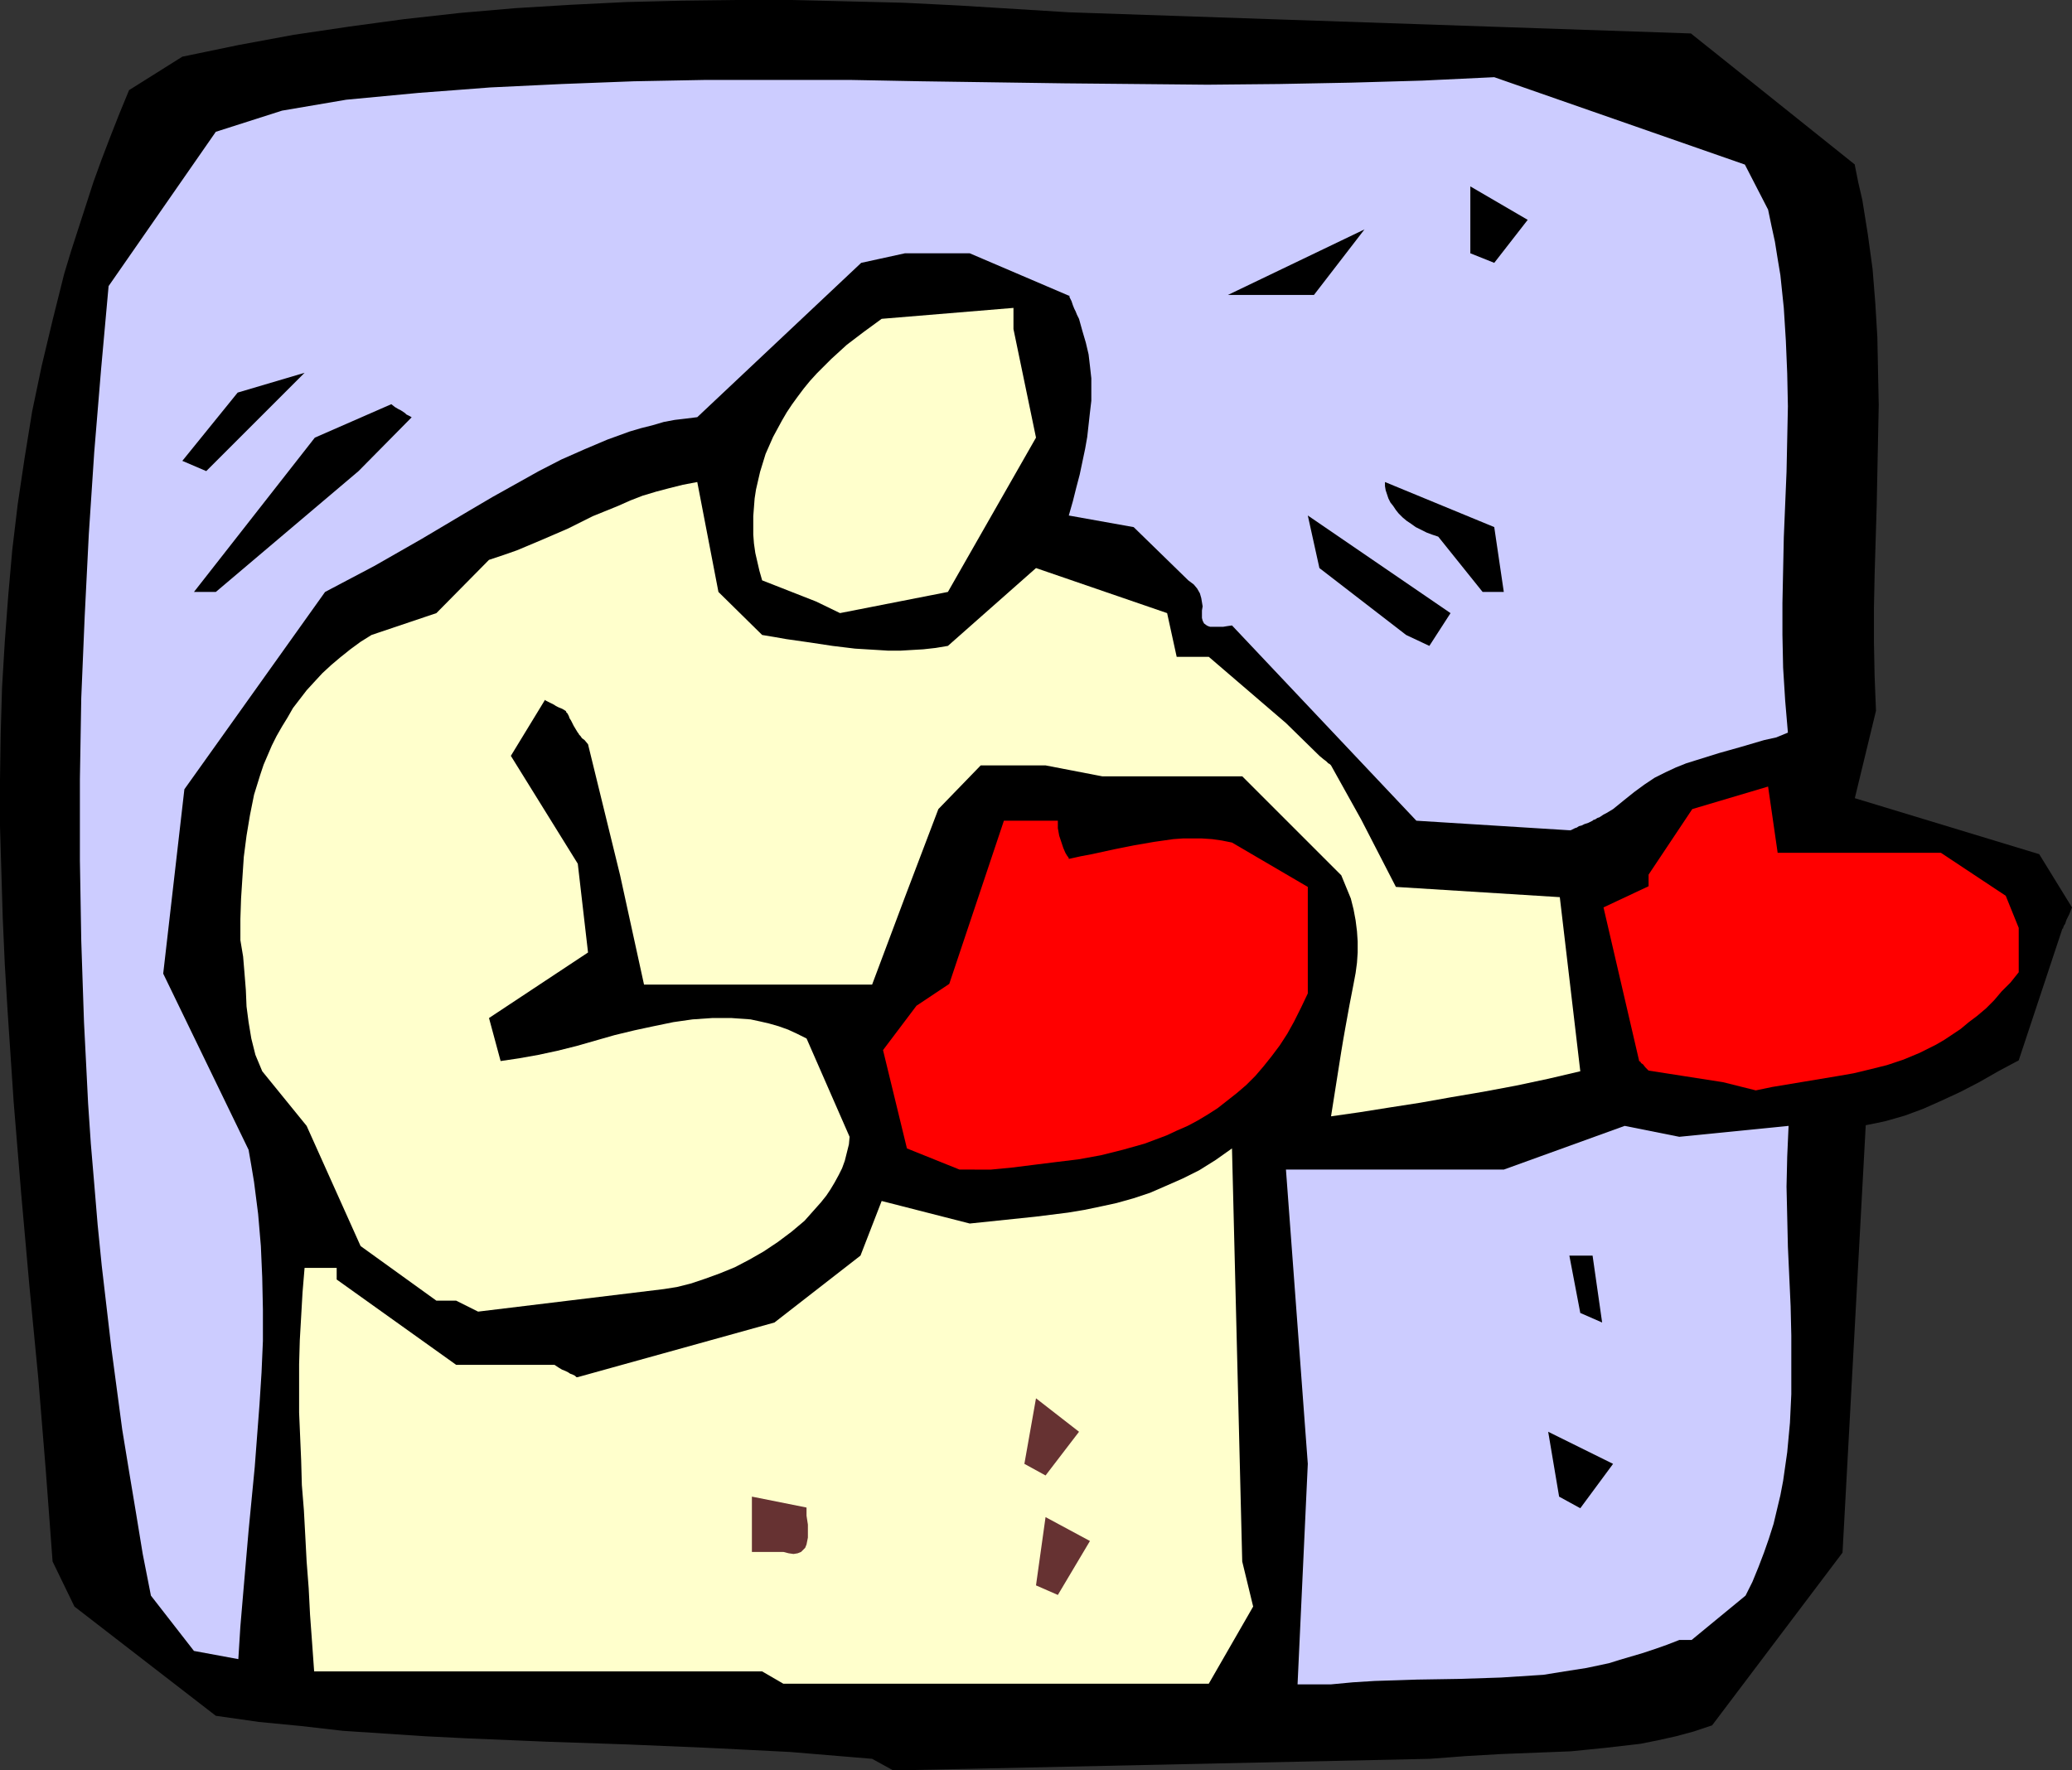 <?xml version="1.0" encoding="UTF-8" standalone="no"?>
<svg
   version="1.0"
   width="129.724mm"
   height="110.862mm"
   id="svg19"
   sodipodi:docname="Boxer 11.wmf"
   xmlns:inkscape="http://www.inkscape.org/namespaces/inkscape"
   xmlns:sodipodi="http://sodipodi.sourceforge.net/DTD/sodipodi-0.dtd"
   xmlns="http://www.w3.org/2000/svg"
   xmlns:svg="http://www.w3.org/2000/svg">
  <rect width="100%" height="100%" fill="#333333" stroke="none"/>
  <sodipodi:namedview
     id="namedview19"
     pagecolor="#ffffff"
     bordercolor="#000000"
     borderopacity="0.25"
     inkscape:showpageshadow="2"
     inkscape:pageopacity="0.0"
     inkscape:pagecheckerboard="0"
     inkscape:deskcolor="#d1d1d1"
     inkscape:document-units="mm" />
  <defs
     id="defs1">
    <pattern
       id="WMFhbasepattern"
       patternUnits="userSpaceOnUse"
       width="6"
       height="6"
       x="0"
       y="0" />
  </defs>
  <path
     style="fill:#000000;fill-opacity:1;fill-rule:evenodd;stroke:none"
     d="m 206.363,416.26 -9.696,-0.808 -9.696,-0.808 -9.534,-0.485 -9.696,-0.485 -19.069,-0.808 -9.534,-0.323 -9.534,-0.323 -19.23,-0.808 -9.696,-0.485 -9.858,-0.646 -9.696,-0.646 L 71.266,408.503 61.246,407.534 51.066,406.079 17.614,380.225 12.443,369.56 10.827,347.906 9.05,326.092 6.949,304.277 5.01,282.462 3.232,260.809 1.778,238.994 1.131,228.167 0.646,217.179 0.323,206.352 0,195.526 V 184.537 L 0.162,173.711 0.485,162.723 1.131,151.896 1.939,141.069 2.909,130.081 4.202,119.255 5.818,108.428 7.595,97.44 9.858,86.613 12.443,75.786 l 2.747,-10.988 1.616,-5.333 1.778,-5.494 1.778,-5.494 1.778,-5.494 1.939,-5.333 2.101,-5.494 2.101,-5.333 2.262,-5.494 L 43.147,13.412 56.398,10.665 69.488,8.241 82.578,6.302 95.667,4.525 108.757,3.07 121.846,1.939 135.097,1.131 148.187,0.485 161.277,0.162 174.366,0 h 13.09 l 13.09,0.323 13.251,0.323 12.928,0.646 13.09,0.808 13.09,0.808 147.217,5.009 38.784,31.026 v 0.162 l 0.808,4.04 0.97,4.201 0.646,4.04 0.646,4.04 1.131,8.241 0.646,8.08 0.485,8.08 0.162,8.08 0.162,7.918 -0.162,8.08 -0.323,15.998 -0.485,15.998 -0.162,8.08 v 8.08 l 0.162,8.08 0.323,8.08 -5.01,20.684 43.632,13.251 7.757,12.604 -0.323,0.808 -0.323,0.808 -0.323,0.646 -0.323,0.646 -0.162,0.485 -0.162,0.485 -0.323,0.485 -0.162,0.485 v 0.162 h -0.162 l -10.342,31.187 -4.848,2.585 -4.525,2.585 -4.363,2.262 -4.525,2.101 -4.363,1.939 -4.363,1.616 -4.525,1.293 -2.262,0.485 -2.424,0.485 -5.494,101.156 -30.866,40.883 -4.363,1.454 -4.202,1.131 -4.363,0.97 -4.04,0.808 -4.202,0.485 -4.202,0.485 -8.08,0.808 -8.242,0.323 -8.242,0.323 -8.403,0.485 -4.202,0.323 -4.363,0.323 -126.856,2.747 z"
     id="path1" />
  <path
     style="fill:#ffffcc;fill-opacity:1;fill-rule:evenodd;stroke:none"
     d="M 180.345,395.576 H 74.336 l -0.485,-6.787 -0.485,-6.625 -0.323,-6.302 -0.485,-6.302 -0.323,-6.14 -0.323,-5.979 -0.485,-5.979 -0.162,-5.817 -0.485,-11.311 v -5.817 -5.656 l 0.162,-5.656 0.323,-5.656 0.323,-5.656 0.485,-5.817 h 7.595 v 2.747 l 28.28,20.199 h 23.27 l 0.97,0.646 0.808,0.485 0.808,0.323 0.646,0.323 0.485,0.323 0.485,0.162 0.646,0.323 0.323,0.323 h 0.323 v 0 l 46.541,-12.927 20.362,-15.836 5.01,-12.927 20.846,5.333 7.757,-0.808 7.757,-0.808 7.757,-0.97 3.878,-0.646 3.878,-0.808 3.717,-0.808 4.04,-1.131 3.878,-1.293 3.717,-1.616 4.04,-1.778 3.878,-1.939 3.878,-2.424 3.878,-2.747 2.424,97.763 2.586,10.665 -10.504,18.26 H 185.355 Z"
     id="path2" />
  <path
     style="fill:#ccccff;fill-opacity:1;fill-rule:evenodd;stroke:none"
     d="m 307.04,398.646 2.424,-52.194 -5.171,-69.646 h 51.55 l 28.603,-10.342 12.928,2.585 25.856,-2.585 -0.323,7.272 -0.162,7.11 0.162,7.11 0.162,7.11 0.646,14.058 0.162,6.948 v 6.948 6.948 l -0.323,6.787 -0.646,6.948 -0.485,3.393 -0.485,3.393 -0.646,3.393 -0.808,3.393 -0.808,3.393 -1.131,3.555 -1.131,3.232 -1.293,3.393 -1.454,3.555 -1.616,3.232 -12.766,10.503 h -2.909 l -2.909,1.131 -2.747,0.97 -2.909,0.97 -2.747,0.808 -2.747,0.808 -2.586,0.808 -5.333,1.131 -5.171,0.808 -5.01,0.808 -5.01,0.323 -5.01,0.323 -9.858,0.323 -10.019,0.162 -4.848,0.162 -5.171,0.162 -5.171,0.323 -5.171,0.485 z"
     id="path3" />
  <path
     style="fill:#ccccff;fill-opacity:1;fill-rule:evenodd;stroke:none"
     d="m 45.894,390.728 -10.181,-13.089 -1.939,-9.857 -1.616,-9.857 -1.616,-9.695 -1.616,-9.857 -1.293,-9.695 -1.293,-9.695 -1.131,-9.695 -1.131,-9.695 -0.97,-9.695 -0.808,-9.695 -0.808,-9.534 -0.646,-9.534 -0.485,-9.695 -0.485,-9.534 -0.323,-9.534 -0.323,-9.695 -0.323,-19.068 v -19.229 l 0.323,-19.229 0.808,-19.229 0.97,-19.391 1.293,-19.553 1.616,-19.553 1.778,-19.714 25.371,-36.52 15.675,-5.009 15.19,-2.585 8.565,-0.808 8.565,-0.808 8.565,-0.646 8.403,-0.646 16.968,-0.808 16.968,-0.646 17.13,-0.323 h 16.968 16.968 l 16.968,0.323 33.774,0.485 16.968,0.162 16.968,0.162 16.968,-0.162 16.968,-0.323 16.968,-0.485 16.968,-0.808 59.307,20.684 5.494,10.665 0.808,3.878 0.808,3.717 0.646,4.04 0.646,3.878 0.808,7.756 0.485,7.756 0.323,7.756 0.162,7.756 -0.162,7.756 -0.162,7.756 -0.646,15.513 -0.162,7.756 -0.162,7.756 v 7.595 l 0.162,7.756 0.485,7.756 0.646,7.595 -2.747,1.131 -2.909,0.646 -5.494,1.616 -5.171,1.454 -5.171,1.616 -2.586,0.808 -2.424,0.97 -2.424,1.131 -2.586,1.293 -2.424,1.616 -2.424,1.778 -2.424,1.939 -2.586,2.101 -0.808,0.485 -0.808,0.485 -0.646,0.323 -0.485,0.323 -0.485,0.323 -0.485,0.162 -0.485,0.323 -0.485,0.162 -0.162,0.162 v 0 l -0.97,0.485 -0.97,0.323 -0.646,0.323 -0.646,0.162 -0.485,0.323 -0.485,0.162 -0.646,0.323 -0.323,0.162 h -0.323 v 0 l -36.198,-2.262 -43.632,-46.215 -1.131,0.162 -0.97,0.162 h -0.97 -0.808 -0.646 -0.646 l -0.485,-0.162 -0.323,-0.162 -0.646,-0.485 -0.323,-0.646 -0.162,-0.646 v -1.778 l 0.162,-0.97 -0.162,-0.97 -0.162,-0.97 -0.323,-1.131 -0.646,-1.131 -0.808,-0.97 -0.646,-0.485 -0.646,-0.485 -12.928,-12.604 -15.352,-2.747 v 0 l 0.97,-3.393 0.808,-3.232 0.808,-3.07 0.646,-3.07 0.646,-3.07 0.485,-2.747 0.323,-2.909 0.323,-2.909 0.323,-2.747 v -2.747 -2.585 l -0.323,-2.909 -0.323,-2.747 -0.646,-2.747 -0.808,-2.747 -0.808,-2.909 -0.485,-0.97 -0.323,-0.808 -0.323,-0.646 -0.323,-0.808 -0.162,-0.485 -0.162,-0.485 -0.323,-0.646 -0.162,-0.323 v -0.323 h -0.162 L 229.472,59.95 h -15.352 l -10.342,2.262 -38.784,36.52 -2.586,0.323 -2.747,0.323 -2.586,0.485 -2.747,0.808 -2.586,0.646 -2.747,0.808 -5.333,1.939 -5.333,2.262 -5.494,2.424 -5.333,2.747 -5.494,3.07 -5.494,3.07 -5.494,3.232 -11.15,6.625 -11.312,6.464 -5.818,3.07 -5.818,3.07 -33.29,46.7 -5.01,43.63 20.2,41.691 0.646,3.717 0.646,3.878 0.97,7.595 0.646,7.595 0.323,7.433 0.162,7.595 v 7.433 l -0.323,7.433 -0.485,7.595 -1.131,14.866 -1.454,15.028 -1.293,15.028 -0.646,7.595 -0.485,7.756 z"
     id="path4" />
  <path
     style="fill:#663232;fill-opacity:1;fill-rule:evenodd;stroke:none"
     d="m 245.147,375.215 2.262,-16.159 10.504,5.656 -7.595,12.766 z"
     id="path5" />
  <path
     style="fill:#663232;fill-opacity:1;fill-rule:evenodd;stroke:none"
     d="m 177.921,367.297 v -13.089 l 12.928,2.585 v 1.939 l 0.323,2.101 v 2.101 0.97 l -0.162,0.808 -0.162,0.808 -0.323,0.808 -0.485,0.485 -0.485,0.485 -0.808,0.323 -0.97,0.162 -1.131,-0.162 -1.293,-0.323 z"
     id="path6" />
  <path
     style="fill:#000000;fill-opacity:1;fill-rule:evenodd;stroke:none"
     d="m 368.932,354.209 -2.586,-15.351 15.352,7.595 -7.757,10.503 z"
     id="path7" />
  <path
     style="fill:#663232;fill-opacity:1;fill-rule:evenodd;stroke:none"
     d="m 242.4,346.452 2.747,-15.513 10.181,7.918 -7.918,10.342 z"
     id="path8" />
  <path
     style="fill:#000000;fill-opacity:1;fill-rule:evenodd;stroke:none"
     d="m 373.942,310.74 -2.586,-13.574 h 5.494 l 2.262,15.836 z"
     id="path9" />
  <path
     style="fill:#ffffcc;fill-opacity:1;fill-rule:evenodd;stroke:none"
     d="m 107.949,307.832 h -4.686 L 85.325,294.904 72.558,266.464 62.054,253.537 l -0.808,-1.939 -0.808,-1.939 -0.485,-1.939 -0.485,-1.939 -0.646,-3.878 -0.485,-3.717 -0.162,-3.878 -0.323,-4.04 -0.323,-3.878 -0.323,-1.939 -0.323,-1.939 v -5.009 l 0.162,-4.848 0.323,-5.009 0.323,-4.848 0.646,-5.009 0.808,-4.848 0.97,-4.848 1.454,-4.686 0.808,-2.424 0.97,-2.262 0.97,-2.262 1.131,-2.262 1.293,-2.262 1.293,-2.101 1.293,-2.262 1.616,-2.101 1.616,-2.101 1.778,-1.939 1.939,-2.101 2.101,-1.939 2.101,-1.778 2.424,-1.939 2.424,-1.778 2.586,-1.616 15.352,-5.171 12.443,-12.604 3.394,-1.131 3.232,-1.131 3.07,-1.293 3.07,-1.293 5.979,-2.585 5.818,-2.909 5.979,-2.424 2.909,-1.293 2.909,-1.131 3.232,-0.97 3.07,-0.808 3.232,-0.808 3.394,-0.646 5.01,26.016 10.342,10.18 2.909,0.485 2.747,0.485 5.656,0.808 5.333,0.808 5.333,0.646 5.333,0.323 2.586,0.162 h 2.747 l 2.747,-0.162 2.747,-0.162 2.909,-0.323 2.909,-0.485 20.846,-18.421 31.027,10.665 2.262,10.342 h 7.595 l 18.261,15.674 7.918,7.756 0.97,0.808 0.646,0.485 0.485,0.485 0.323,0.162 0.162,0.162 0.162,0.162 7.11,12.766 8.242,15.998 38.784,2.424 4.848,41.206 -7.595,1.778 -7.595,1.616 -7.757,1.454 -7.595,1.293 -7.272,1.293 -7.272,1.131 -7.11,1.131 -6.787,0.97 2.424,-15.351 0.485,-2.909 0.485,-2.747 0.97,-5.333 0.97,-5.009 0.485,-2.585 0.323,-2.424 0.162,-2.424 v -2.585 l -0.162,-2.424 -0.323,-2.585 -0.485,-2.585 -0.646,-2.585 -1.131,-2.747 -1.131,-2.747 -23.432,-23.431 h -33.128 l -13.413,-2.585 h -15.352 l -10.019,10.342 -7.918,20.845 -7.757,20.684 h -53.974 l -5.656,-25.855 -7.595,-31.026 -0.808,-0.97 -0.646,-0.485 -0.323,-0.485 -0.323,-0.323 -0.162,-0.323 -0.162,-0.162 -0.485,-0.808 -0.485,-0.808 -0.323,-0.646 -0.323,-0.646 -0.323,-0.485 -0.162,-0.485 -0.323,-0.646 -0.323,-0.323 v -0.162 l -0.162,-0.162 -0.808,-0.485 -0.808,-0.323 -0.646,-0.323 -0.485,-0.323 -0.646,-0.323 -0.323,-0.162 -0.646,-0.323 -0.323,-0.162 -0.162,-0.162 v 0 l -8.08,13.251 15.837,25.531 2.424,21.007 -23.432,15.513 2.747,10.18 4.363,-0.646 4.525,-0.808 4.525,-0.97 4.525,-1.131 4.525,-1.293 4.525,-1.293 4.686,-1.131 4.525,-0.97 4.686,-0.97 4.525,-0.646 4.686,-0.323 h 2.262 2.262 l 2.262,0.162 2.262,0.162 2.262,0.485 2.101,0.485 2.262,0.646 2.262,0.808 2.101,0.97 2.262,1.131 10.181,23.269 -0.162,1.778 -0.485,1.939 -0.485,1.939 -0.646,1.778 -0.808,1.616 -0.97,1.778 -0.97,1.616 -0.97,1.454 -1.293,1.616 -1.293,1.454 -1.293,1.454 -1.293,1.454 -3.07,2.585 -3.232,2.424 -3.394,2.262 -3.394,1.939 -3.394,1.778 -3.555,1.454 -3.555,1.293 -3.394,1.131 -3.232,0.808 -3.07,0.485 -43.955,5.333 z"
     id="path10" />
  <path
     style="fill:#ff0000;fill-opacity:1;fill-rule:evenodd;stroke:none"
     d="m 227.048,276.806 -12.443,-5.009 -5.656,-23.269 7.918,-10.503 7.757,-5.171 12.928,-38.62 h 12.766 v 1.778 l 0.323,1.778 0.485,1.454 0.485,1.454 0.485,1.131 0.485,0.808 0.162,0.162 0.162,0.323 v 0 0.162 l 2.909,-0.646 2.586,-0.485 5.171,-1.131 4.848,-0.97 4.686,-0.808 4.525,-0.646 2.262,-0.162 h 2.262 2.262 l 2.424,0.162 2.262,0.323 2.424,0.485 17.938,10.503 v 25.208 l -1.616,3.393 -1.616,3.232 -1.616,2.909 -1.778,2.747 -1.939,2.585 -1.939,2.424 -1.939,2.262 -2.101,2.101 -2.262,1.939 -2.262,1.778 -2.262,1.778 -2.262,1.454 -2.424,1.454 -2.424,1.293 -2.586,1.131 -2.424,1.131 -2.586,0.97 -2.586,0.97 -5.171,1.454 -5.171,1.293 -5.333,0.97 -5.333,0.646 -2.586,0.323 -2.586,0.323 -5.171,0.646 -5.01,0.485 v 0 z"
     id="path11" />
  <path
     style="fill:#ff0000;fill-opacity:1;fill-rule:evenodd;stroke:none"
     d="m 407.716,256.123 -17.614,-2.747 -0.808,-0.808 -0.485,-0.646 -0.485,-0.323 -0.162,-0.323 -0.323,-0.162 v -0.162 l -8.403,-36.196 10.666,-5.009 v -2.747 l 10.342,-15.513 17.938,-5.333 2.262,15.674 h 38.622 l 15.352,10.18 3.07,7.595 v 10.503 l -1.939,2.424 -2.101,2.101 -1.778,2.101 -1.939,1.939 -2.101,1.778 -1.939,1.454 -1.939,1.616 -1.939,1.293 -1.939,1.293 -1.939,1.131 -1.939,0.97 -1.939,0.97 -3.878,1.616 -3.878,1.293 -3.878,0.97 -4.04,0.97 -3.717,0.646 -7.757,1.293 -3.878,0.646 -3.878,0.646 -3.878,0.808 z"
     id="path12" />
  <path
     style="fill:#000000;fill-opacity:1;fill-rule:evenodd;stroke:none"
     d="m 332.734,150.28 -20.523,-15.836 -2.747,-12.443 33.774,23.108 -5.01,7.756 z"
     id="path13" />
  <path
     style="fill:#ffffcc;fill-opacity:1;fill-rule:evenodd;stroke:none"
     d="m 193.112,142.362 -12.766,-5.009 -0.646,-2.262 -0.485,-2.101 -0.485,-2.101 -0.323,-2.262 -0.162,-2.101 v -2.101 -2.262 l 0.162,-2.101 0.162,-2.101 0.323,-2.101 0.485,-2.101 0.485,-2.101 0.646,-2.101 0.646,-2.101 1.778,-4.04 2.101,-3.878 1.131,-1.939 1.293,-1.939 1.293,-1.778 1.454,-1.939 1.454,-1.778 1.616,-1.778 3.394,-3.393 3.717,-3.393 4.04,-3.07 4.202,-3.07 31.189,-2.585 v 5.009 l 5.333,25.693 -20.846,36.52 -25.533,5.009 z"
     id="path14" />
  <path
     style="fill:#000000;fill-opacity:1;fill-rule:evenodd;stroke:none"
     d="m 45.894,140.1 28.603,-36.52 18.099,-7.918 v 0 l 0.808,0.646 0.808,0.485 0.646,0.323 0.485,0.323 0.485,0.323 0.323,0.323 0.646,0.323 0.323,0.162 0.162,0.162 h 0.162 L 84.84,111.498 51.066,140.1 Z"
     id="path15" />
  <path
     style="fill:#000000;fill-opacity:1;fill-rule:evenodd;stroke:none"
     d="m 350.833,140.1 -10.504,-13.089 -1.454,-0.485 -1.293,-0.485 -1.293,-0.646 -1.293,-0.646 -1.131,-0.808 -0.97,-0.646 -0.97,-0.808 -0.97,-0.97 -0.646,-0.808 -0.646,-0.97 -0.646,-0.808 -0.485,-0.97 -0.323,-0.97 -0.323,-0.97 -0.162,-0.97 v -0.97 l 25.856,10.665 2.262,15.351 z"
     id="path16" />
  <path
     style="fill:#000000;fill-opacity:1;fill-rule:evenodd;stroke:none"
     d="M 43.147,109.074 56.237,92.915 72.074,88.229 48.803,111.498 Z"
     id="path17" />
  <path
     style="fill:#000000;fill-opacity:1;fill-rule:evenodd;stroke:none"
     d="M 290.556,69.808 322.876,54.295 310.918,69.808 Z"
     id="path18" />
  <path
     style="fill:#000000;fill-opacity:1;fill-rule:evenodd;stroke:none"
     d="M 347.924,59.95 V 44.114 l 13.574,7.918 -7.918,10.18 z"
     id="path19" />
</svg>
